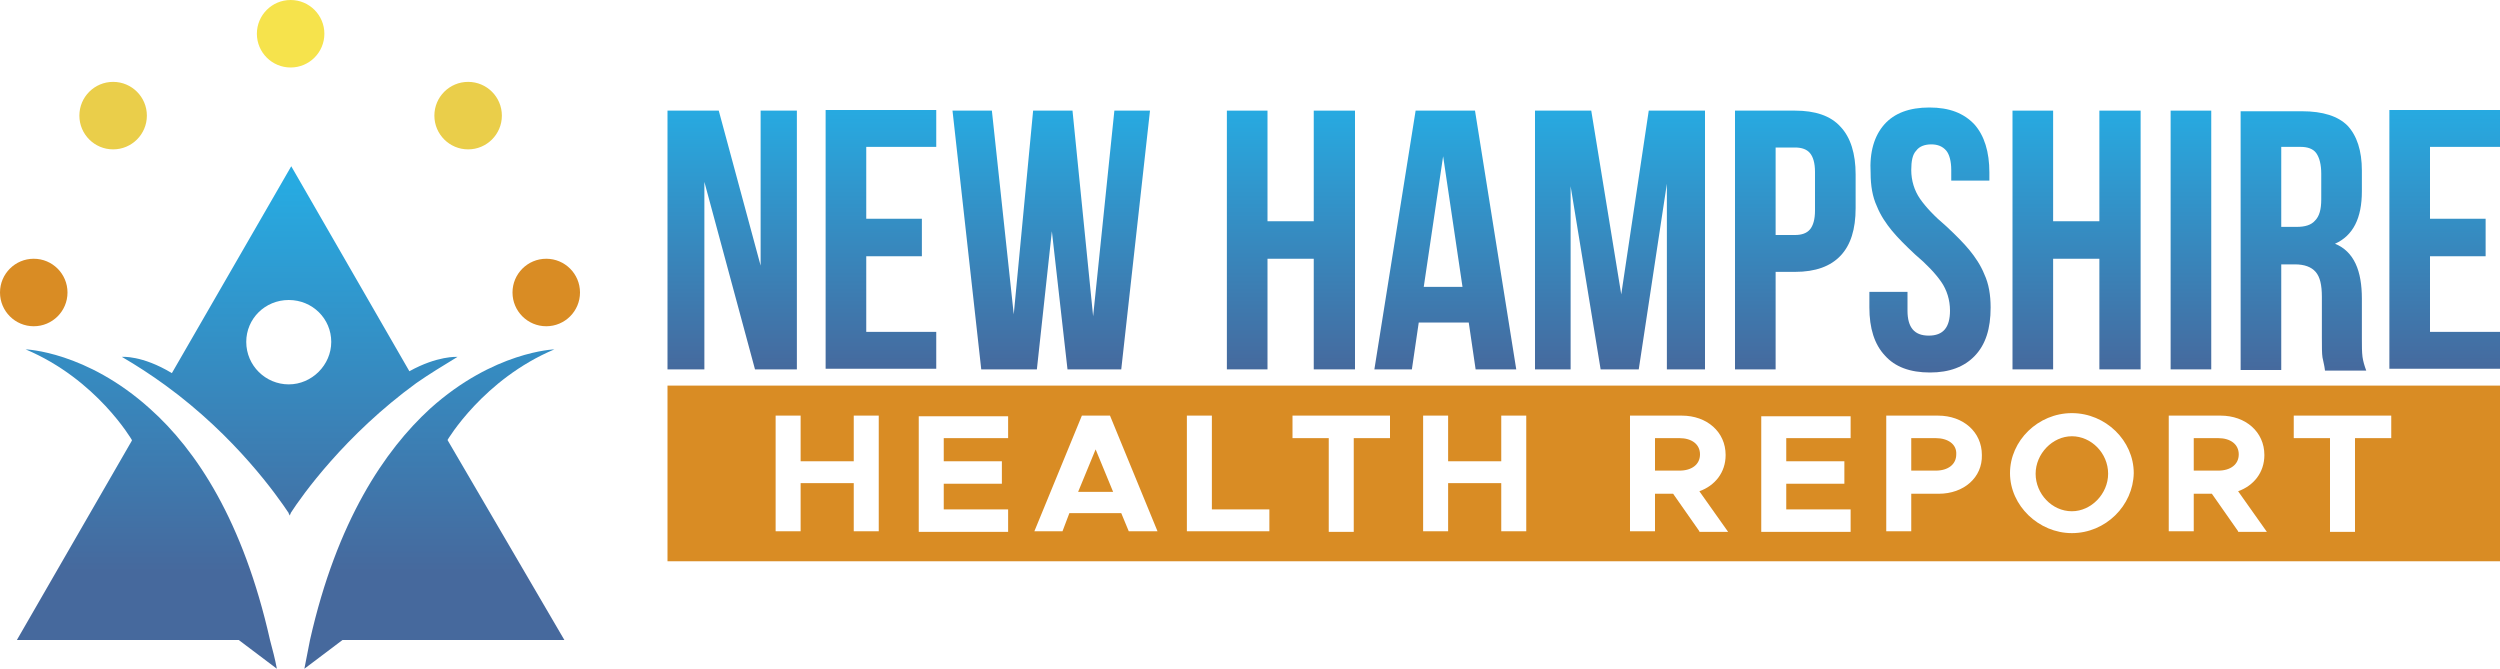 <svg xmlns:dc="http://purl.org/dc/elements/1.1/" xmlns:cc="http://creativecommons.org/ns#" xmlns:rdf="http://www.w3.org/1999/02/22-rdf-syntax-ns#" xmlns:svg="http://www.w3.org/2000/svg" xmlns="http://www.w3.org/2000/svg" version="1.1" id="Layer_1" x="0px" y="0px" viewBox="-105 284 400 107" xml:space="preserve" width="400" height="107"><defs id="defs124"></defs> <style type="text/css" id="style2"> .st0{fill:url(#XMLID_2_);} .st1{fill:url(#XMLID_10_);} .st2{fill:url(#XMLID_11_);} .st3{fill:#D98C24;} .st4{fill:#EACE4A;} .st5{fill:#F6E34C;} .st6{fill:url(#XMLID_12_);} .st7{fill:url(#XMLID_13_);} .st8{fill:url(#XMLID_14_);} .st9{fill:url(#XMLID_15_);} .st10{fill:url(#XMLID_16_);} .st11{fill:url(#XMLID_17_);} .st12{fill:url(#XMLID_18_);} .st13{fill:url(#XMLID_19_);} .st14{fill:url(#XMLID_20_);} .st15{fill:url(#XMLID_21_);} .st16{fill:url(#XMLID_22_);} .st17{fill:url(#XMLID_23_);} </style> <g id="g119" transform="translate(-1.4305115e-6,-59)"> <g id="XMLID_1387_"> <g id="XMLID_1386_"> <linearGradient id="XMLID_2_" gradientUnits="userSpaceOnUse" x1="-81.512" y1="372.82" x2="-81.512" y2="434.442"> <stop offset="0" style="stop-color:#27AAE1" id="stop4"></stop> <stop offset="1" style="stop-color:#46699D" id="stop6"></stop> </linearGradient> <path id="XMLID_1402_" class="st0" d="m -60.7,450 -6.1,-4.6 h -35.5 l 18.4,-31.9 v -0.1 c 0,0 -5.6,-9.7 -17,-14.5 0,0 9.7,0.3 19.9,9.5 7.4,6.6 14.9,17.9 19.2,37 0.4,1.5 0.8,3 1.1,4.6 z" style="fill:url(#XMLID_2_)"></path> <linearGradient id="XMLID_10_" gradientUnits="userSpaceOnUse" x1="-58.754" y1="372.82" x2="-58.754" y2="434.442"> <stop offset="0" style="stop-color:#27AAE1" id="stop10"></stop> <stop offset="1" style="stop-color:#46699D" id="stop12"></stop> </linearGradient> <path id="XMLID_1418_" class="st1" d="m -39.5,402.4 -18.9,-32.8 -19.1,33.1 c -4.8,-2.9 -8,-2.6 -8,-2.6 2.4,1.4 4.7,2.9 6.9,4.5 11.3,8.2 18,17.8 19.8,20.5 0,0 0,0 0,0.1 0.1,0.1 0.1,0.2 0.2,0.3 0,-0.1 0,-0.2 0.1,-0.3 v -0.1 c 1.8,-2.8 8.7,-12.5 20.1,-20.8 2,-1.4 4.3,-2.8 6.6,-4.2 -0.1,0 -3.2,-0.2 -7.7,2.3 z m -19.3,2.1 c -3.7,0 -6.8,-3 -6.8,-6.8 0,-3.7 3,-6.7 6.8,-6.7 3.8,0 6.8,3 6.8,6.7 0,3.7 -3.1,6.8 -6.8,6.8 z" style="fill:url(#XMLID_10_)"></path> <linearGradient id="XMLID_11_" gradientUnits="userSpaceOnUse" x1="-35.456" y1="372.82" x2="-35.456" y2="434.442"> <stop offset="0" style="stop-color:#27AAE1" id="stop16"></stop> <stop offset="1" style="stop-color:#46699D" id="stop18"></stop> </linearGradient> <path id="XMLID_1401_" class="st2" d="m -14.7,445.4 h -35.5 l -6.1,4.6 c 0.3,-1.6 0.6,-3.1 0.9,-4.6 4.3,-19.1 12,-30.4 19.2,-37 10.2,-9.2 19.9,-9.5 19.9,-9.5 -11.4,4.8 -17.1,14.5 -17.1,14.5 z" style="fill:url(#XMLID_11_)"></path> </g> <circle id="XMLID_1393_" class="st3" cx="-17.6" cy="389.8" r="5.4"></circle> <circle id="XMLID_1394_" class="st4" cx="-30.1" cy="361.5" r="5.4"></circle> <circle id="XMLID_1395_" class="st5" cx="-58.5" cy="348.4" r="5.4"></circle> <circle id="XMLID_1396_" class="st4" cx="-86.9" cy="361.5" r="5.4"></circle> <circle id="XMLID_1397_" class="st3" cx="-99.6" cy="389.8" r="5.4"></circle> </g> <g id="XMLID_1390_"> <g id="XMLID_1179_"> <g id="g101"> <linearGradient id="XMLID_12_" gradientUnits="userSpaceOnUse" x1="12.125" y1="360.5" x2="12.125" y2="402.512"> <stop offset="0" style="stop-color:#27AAE1" id="stop29"></stop> <stop offset="1" style="stop-color:#46699D" id="stop31"></stop> </linearGradient> <path id="XMLID_227_" class="st6" d="M 7.7,402.1 H 1.8 V 360.7 H 10 l 6.7,24.8 v -24.8 h 5.8 v 41.4 h -6.7 l -8.1,-30 z" style="fill:url(#XMLID_12_)"></path> <linearGradient id="XMLID_13_" gradientUnits="userSpaceOnUse" x1="35.982" y1="360.5" x2="35.982" y2="402.512"> <stop offset="0" style="stop-color:#27AAE1" id="stop35"></stop> <stop offset="1" style="stop-color:#46699D" id="stop37"></stop> </linearGradient> <path id="XMLID_225_" class="st7" d="m 42.5,378.1 v 5.9 h -8.9 v 12.1 H 44.8 V 402 H 27.1 v -41.4 h 17.7 v 5.9 H 33.6 V 378 h 8.9 z" style="fill:url(#XMLID_13_)"></path> <linearGradient id="XMLID_14_" gradientUnits="userSpaceOnUse" x1="63.146" y1="360.5" x2="63.146" y2="402.512"> <stop offset="0" style="stop-color:#27AAE1" id="stop41"></stop> <stop offset="1" style="stop-color:#46699D" id="stop43"></stop> </linearGradient> <path id="XMLID_223_" class="st8" d="M 60.9,402.1 H 52 l -4.6,-41.4 h 6.3 l 3.5,32.6 3.1,-32.6 h 6.3 l 3.3,32.9 3.4,-32.9 H 79 l -4.6,41.4 H 65.8 L 63.3,380 Z" style="fill:url(#XMLID_14_)"></path> <linearGradient id="XMLID_15_" gradientUnits="userSpaceOnUse" x1="101.578" y1="360.5" x2="101.578" y2="402.512"> <stop offset="0" style="stop-color:#27AAE1" id="stop47"></stop> <stop offset="1" style="stop-color:#46699D" id="stop49"></stop> </linearGradient> <path id="XMLID_221_" class="st9" d="m 91.3,402.1 v -41.4 h 6.5 v 17.7 h 7.4 v -17.7 h 6.6 v 41.4 h -6.6 v -17.7 h -7.4 v 17.7 z" style="fill:url(#XMLID_15_)"></path> <linearGradient id="XMLID_16_" gradientUnits="userSpaceOnUse" x1="126.232" y1="360.5" x2="126.232" y2="402.512"> <stop offset="0" style="stop-color:#27AAE1" id="stop53"></stop> <stop offset="1" style="stop-color:#46699D" id="stop55"></stop> </linearGradient> <path id="XMLID_218_" class="st10" d="m 131.1,402.1 -1.1,-7.5 h -8 l -1.1,7.5 h -6 l 6.6,-41.4 h 9.5 l 6.6,41.4 z m -2.1,-13.2 -3.1,-20.9 -3.1,20.9 z" style="fill:url(#XMLID_16_)"></path> <linearGradient id="XMLID_17_" gradientUnits="userSpaceOnUse" x1="154.227" y1="360.5" x2="154.227" y2="402.512"> <stop offset="0" style="stop-color:#27AAE1" id="stop59"></stop> <stop offset="1" style="stop-color:#46699D" id="stop61"></stop> </linearGradient> <path id="XMLID_216_" class="st11" d="m 158.8,360.7 h 9 v 41.4 h -6.1 v -29.7 l -4.5,29.7 h -6.1 l -4.8,-29.3 v 29.3 h -5.7 v -41.4 h 9 l 4.8,29.4 z" style="fill:url(#XMLID_17_)"></path> <linearGradient id="XMLID_18_" gradientUnits="userSpaceOnUse" x1="182.252" y1="360.5" x2="182.252" y2="402.512"> <stop offset="0" style="stop-color:#27AAE1" id="stop65"></stop> <stop offset="1" style="stop-color:#46699D" id="stop67"></stop> </linearGradient> <path id="XMLID_213_" class="st12" d="m 189.5,363.3 c 1.6,1.7 2.4,4.3 2.4,7.6 v 5.4 c 0,3.4 -0.8,5.9 -2.4,7.6 -1.6,1.7 -4,2.6 -7.3,2.6 h -3.1 v 15.6 h -6.5 v -41.4 h 9.6 c 3.2,0 5.7,0.8 7.3,2.6 z m -10.4,17.3 h 3.1 c 1.1,0 1.9,-0.3 2.4,-0.9 0.5,-0.6 0.8,-1.6 0.8,-3 v -6.2 c 0,-1.4 -0.3,-2.4 -0.8,-3 -0.5,-0.6 -1.3,-0.9 -2.4,-0.9 h -3.1 z" style="fill:url(#XMLID_18_)"></path> <linearGradient id="XMLID_19_" gradientUnits="userSpaceOnUse" x1="203.597" y1="360.5" x2="203.597" y2="402.512"> <stop offset="0" style="stop-color:#27AAE1" id="stop71"></stop> <stop offset="1" style="stop-color:#46699D" id="stop73"></stop> </linearGradient> <path id="XMLID_211_" class="st13" d="m 196.5,362.9 c 1.6,-1.8 4,-2.7 7.2,-2.7 3.2,0 5.5,0.9 7.2,2.7 1.6,1.8 2.4,4.4 2.4,7.7 v 1.3 h -6.1 v -1.7 c 0,-1.4 -0.3,-2.5 -0.8,-3.1 -0.6,-0.7 -1.4,-1 -2.4,-1 -1,0 -1.9,0.3 -2.4,1 -0.6,0.6 -0.8,1.7 -0.8,3.1 0,1.7 0.5,3.3 1.4,4.6 0.9,1.3 2.3,2.8 4.2,4.4 1.5,1.4 2.8,2.7 3.7,3.8 0.9,1.1 1.8,2.4 2.4,3.9 0.7,1.5 1,3.3 1,5.3 0,3.4 -0.8,5.9 -2.5,7.7 -1.7,1.8 -4.1,2.7 -7.2,2.7 -3.2,0 -5.6,-0.9 -7.2,-2.7 -1.7,-1.8 -2.5,-4.4 -2.5,-7.7 v -2.5 h 6.1 v 3 c 0,2.7 1.1,4 3.4,4 2.3,0 3.4,-1.3 3.4,-4 0,-1.7 -0.5,-3.3 -1.4,-4.6 -0.9,-1.3 -2.3,-2.8 -4.2,-4.4 -1.5,-1.4 -2.8,-2.7 -3.7,-3.8 -0.9,-1.1 -1.8,-2.4 -2.4,-3.9 -0.7,-1.5 -1,-3.3 -1,-5.3 -0.2,-3.4 0.6,-6 2.2,-7.8 z" style="fill:url(#XMLID_19_)"></path> <linearGradient id="XMLID_20_" gradientUnits="userSpaceOnUse" x1="227.278" y1="360.5" x2="227.278" y2="402.512"> <stop offset="0" style="stop-color:#27AAE1" id="stop77"></stop> <stop offset="1" style="stop-color:#46699D" id="stop79"></stop> </linearGradient> <path id="XMLID_209_" class="st14" d="m 217,402.1 v -41.4 h 6.5 v 17.7 h 7.4 v -17.7 h 6.6 v 41.4 h -6.6 v -17.7 h -7.4 v 17.7 z" style="fill:url(#XMLID_20_)"></path> <linearGradient id="XMLID_21_" gradientUnits="userSpaceOnUse" x1="245.518" y1="360.5" x2="245.518" y2="402.512"> <stop offset="0" style="stop-color:#27AAE1" id="stop83"></stop> <stop offset="1" style="stop-color:#46699D" id="stop85"></stop> </linearGradient> <path id="XMLID_207_" class="st15" d="m 248.8,360.7 v 41.4 h -6.5 v -41.4 z" style="fill:url(#XMLID_21_)"></path> <linearGradient id="XMLID_22_" gradientUnits="userSpaceOnUse" x1="263.605" y1="360.5" x2="263.605" y2="402.512"> <stop offset="0" style="stop-color:#27AAE1" id="stop89"></stop> <stop offset="1" style="stop-color:#46699D" id="stop91"></stop> </linearGradient> <path id="XMLID_204_" class="st16" d="m 266.6,400.2 c -0.1,-0.6 -0.1,-1.7 -0.1,-3.2 v -6.5 c 0,-1.9 -0.3,-3.2 -1,-4 -0.7,-0.8 -1.8,-1.2 -3.3,-1.2 H 260 v 16.9 h -6.5 v -41.4 h 9.8 c 3.4,0 5.8,0.8 7.3,2.3 1.5,1.6 2.3,4 2.3,7.2 v 3.3 c 0,4.3 -1.4,7.1 -4.3,8.4 1.5,0.6 2.6,1.7 3.3,3.2 0.7,1.5 1,3.4 1,5.6 v 6.4 c 0,1.2 0,2.1 0.1,2.9 0.1,0.7 0.3,1.4 0.6,2.2 H 267 c -0.1,-0.9 -0.3,-1.5 -0.4,-2.1 z M 260,379.3 h 2.5 c 1.3,0 2.3,-0.3 2.9,-1 0.7,-0.7 1,-1.8 1,-3.4 v -4.1 c 0,-1.5 -0.3,-2.6 -0.8,-3.3 -0.5,-0.7 -1.4,-1 -2.5,-1 H 260 Z" style="fill:url(#XMLID_22_)"></path> <linearGradient id="XMLID_23_" gradientUnits="userSpaceOnUse" x1="286.133" y1="360.5" x2="286.133" y2="402.512"> <stop offset="0" style="stop-color:#27AAE1" id="stop95"></stop> <stop offset="1" style="stop-color:#46699D" id="stop97"></stop> </linearGradient> <path id="XMLID_202_" class="st17" d="m 292.7,378.1 v 5.9 h -8.9 v 12.1 H 295 V 402 H 277.3 V 360.6 H 295 v 5.9 H 283.8 V 378 h 8.9 z" style="fill:url(#XMLID_23_)"></path> </g> </g> <g id="g116"> <path class="st3" d="m 163.7,413.1 h -3.9 v 5.2 h 3.9 c 2,0 3.3,-1 3.3,-2.6 0,-1.6 -1.3,-2.6 -3.3,-2.6 z" id="path104"></path> <path class="st3" d="m 204.7,413.1 h -3.9 v 5.2 h 3.9 c 2,0 3.3,-1 3.3,-2.6 0.1,-1.6 -1.3,-2.6 -3.3,-2.6 z" id="path106"></path> <polygon class="st3" points="70.3,414.9 67.5,421.7 73.1,421.7 " id="polygon108"></polygon> <path class="st3" d="m 226.5,412.8 c -3.1,0 -5.8,2.8 -5.8,6 0,3.2 2.6,6 5.8,6 3.1,0 5.8,-2.8 5.8,-6 0,-3.3 -2.7,-6 -5.8,-6 z" id="path110"></path> <path class="st3" d="m 1.8,404.7 v 28.1 H 295 V 404.7 Z M 35.6,428 h -4 v -7.7 h -8.5 v 7.7 h -4 v -18.5 h 4 v 7.3 h 8.5 v -7.3 h 4 z M 56.3,413.1 H 46 v 3.7 h 9.3 v 3.6 H 46 v 4.1 h 10.3 v 3.6 H 42 V 409.6 H 56.3 Z M 75.6,428 74.4,425.1 H 66.1 L 65,428 h -4.5 l 7.6,-18.5 h 4.5 l 7.6,18.5 z m 22.5,0 H 84.9 v -18.5 h 4 v 15 h 9.2 z m 19.3,-14.9 h -5.8 v 15 h -4 v -15 h -5.8 v -3.6 h 15.6 z m 21.8,14.9 h -4 v -7.7 h -8.5 v 7.7 h -4 v -18.5 h 4 v 7.3 h 8.5 v -7.3 h 4 z m 27.7,0 -4.2,-6 h -2.9 v 6 h -4 v -18.5 h 8.3 c 4,0 7,2.6 7,6.3 0,2.8 -1.7,4.9 -4.2,5.8 l 4.6,6.5 h -4.6 z m 24.2,-14.9 h -10.3 v 3.7 h 9.3 v 3.6 h -9.3 v 4.1 h 10.3 v 3.6 h -14.3 v -18.5 h 14.3 z m 14.1,8.9 h -4.4 v 6 h -4 v -18.5 h 8.3 c 4,0 7,2.6 7,6.3 0.1,3.6 -2.9,6.2 -6.9,6.2 z m 21.3,6.3 c -5.3,0 -9.9,-4.4 -9.9,-9.6 0,-5.2 4.5,-9.6 9.9,-9.6 5.4,0 9.9,4.4 9.9,9.6 -0.1,5.2 -4.5,9.6 -9.9,9.6 z m 26.6,-0.3 -4.2,-6 H 246 v 6 h -4 v -18.5 h 8.3 c 4,0 7,2.6 7,6.3 0,2.8 -1.7,4.9 -4.2,5.8 l 4.6,6.5 h -4.6 z m 24.5,-14.9 h -5.8 v 15 h -4 v -15 H 262 v -3.6 h 15.6 z" id="path112"></path> <path class="st3" d="M 249.9,413.1 H 246 v 5.2 h 3.9 c 2,0 3.3,-1 3.3,-2.6 0,-1.6 -1.3,-2.6 -3.3,-2.6 z" id="path114"></path> </g> </g> </g> </svg>